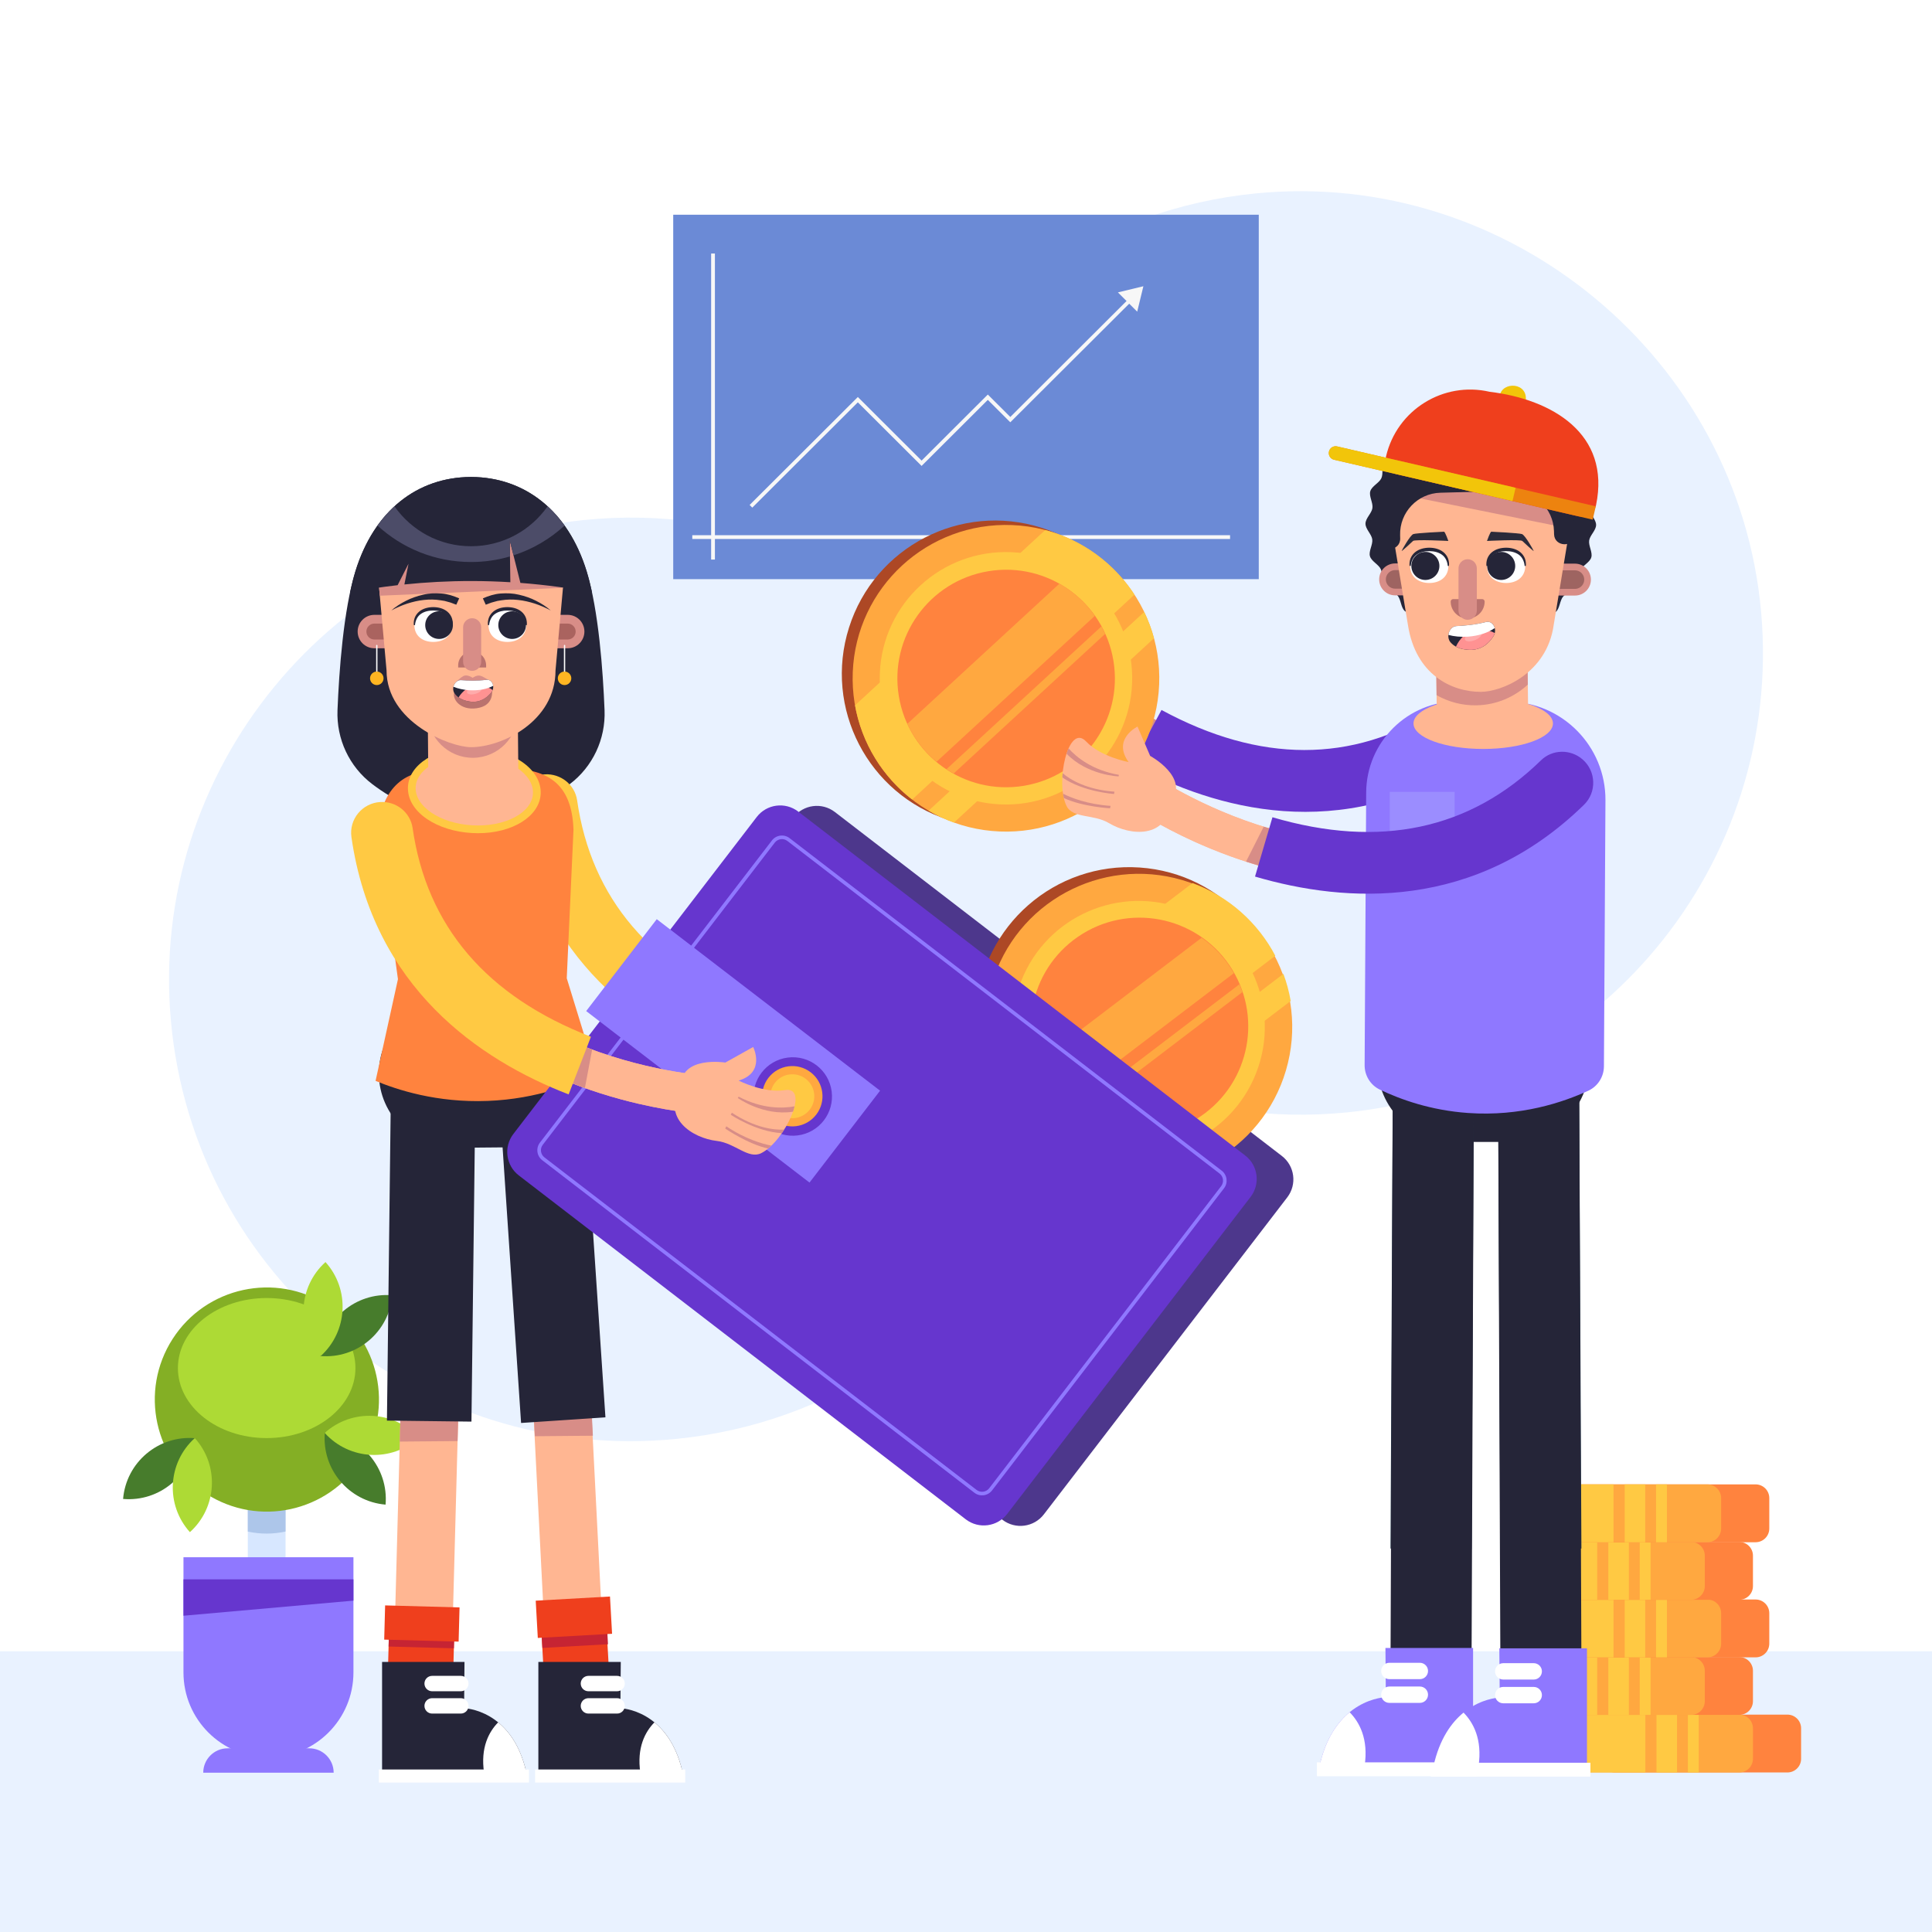 <?xml version="1.0" encoding="utf-8"?>
<!-- Generator: Adobe Illustrator 27.5.0, SVG Export Plug-In . SVG Version: 6.00 Build 0)  -->
<svg version="1.1" xmlns="http://www.w3.org/2000/svg" xmlns:xlink="http://www.w3.org/1999/xlink" x="0px" y="0px"
	 viewBox="0 0 500 500" style="enable-background:new 0 0 500 500;" xml:space="preserve">
<g id="BACKGROUND">
	<rect style="fill:#FFFFFF;" width="500" height="500"/>
</g>
<g id="OBJECTS">
	<path style="fill:#E9F2FF;" d="M455.784,158.473c-5.809-65.68-65.19-114.91-130.806-108.417
		c-39.85,3.943-73.181,27.034-91.783,59.256c-10.756,18.632-31.58,28.913-52.875,25.854c-9.499-1.365-19.317-1.599-29.3-0.573
		c-64.878,6.67-112.742,64.85-106.771,129.795c6.078,66.112,64.809,114.526,130.768,108c39.962-3.954,73.369-27.164,91.94-59.527
		c10.709-18.663,31.93-28.474,53.242-25.509c9.189,1.278,18.673,1.499,28.314,0.545C413.768,281.44,461.547,223.637,455.784,158.473
		z"/>
	<rect y="427.35" style="fill:#E9F2FF;" width="500" height="72.65"/>
	<g>
		<g>
			<rect x="64.128" y="376.177" style="fill:#D7E7FF;" width="9.773" height="69.252"/>
			<path style="fill:#ADC6EA;" d="M64.128,396.371c1.576,0.337,3.21,0.52,4.887,0.52c1.678,0,3.309-0.194,4.887-0.53v-20.185h-9.773
				V396.371z"/>
			<g>
				
					<ellipse transform="matrix(0.541 -0.841 0.841 0.541 -273.011 224.209)" style="fill:#84AF25;" cx="69.015" cy="362.359" rx="29.007" ry="29.007"/>
				<path style="fill:#ADDA35;" d="M91.987,354.052c0,10.009-10.285,18.123-22.973,18.123c-12.687,0-22.973-8.114-22.973-18.123
					c0-10.009,10.285-18.123,22.973-18.123C81.702,335.929,91.987,344.043,91.987,354.052z"/>
				<g>
					<path style="fill:#477C2C;" d="M101.526,335.214L101.526,335.214L101.526,335.214c-0.803,9.487-9.145,16.526-18.632,15.722l0,0
						C83.697,341.45,92.039,334.411,101.526,335.214z"/>
					<path style="fill:#ADDA35;" d="M84.235,326.621L84.235,326.621L84.235,326.621c6.373,7.073,5.805,17.973-1.268,24.346l0,0
						C76.594,343.893,77.162,332.994,84.235,326.621z"/>
				</g>
				<g>
					<path style="fill:#477C2C;" d="M31.855,387.927L31.855,387.927L31.855,387.927c0.803-9.487,9.145-16.526,18.631-15.722l0,0
						C49.683,381.691,41.342,388.731,31.855,387.927z"/>
					<path style="fill:#ADDA35;" d="M49.146,396.52L49.146,396.52L49.146,396.52c-6.373-7.073-5.805-17.973,1.269-24.346l0,0
						C56.787,379.248,56.219,390.148,49.146,396.52z"/>
				</g>
				<g>
					<path style="fill:#477C2C;" d="M99.787,389.397L99.787,389.397L99.787,389.397c-9.487-0.803-16.526-9.145-15.722-18.632l0,0
						C93.551,371.569,100.59,379.91,99.787,389.397z"/>
					<path style="fill:#ADDA35;" d="M108.38,372.107L108.38,372.107L108.38,372.107c-7.073,6.373-17.973,5.805-24.346-1.269l0,0
						C91.108,364.465,102.008,365.033,108.38,372.107z"/>
				</g>
			</g>
		</g>
		<g>
			<path style="fill:#8F78FF;" d="M69.475,454.812L69.475,454.812c-12.147,0-21.994-9.847-21.994-21.994v-29.809h43.989v29.809
				C91.469,444.964,81.622,454.812,69.475,454.812z"/>
			<polygon style="fill:#6636CE;" points="47.48,418.15 91.469,414.243 91.469,408.736 47.48,408.736 			"/>
			<path style="fill:#8F78FF;" d="M58.916,452.459h21.118c3.489,0,6.318,2.829,6.318,6.318l0,0H52.598l0,0
				C52.598,455.288,55.426,452.459,58.916,452.459z"/>
		</g>
	</g>
	<g>
		<g>
			<g>
				<rect x="174.23" y="55.571" style="fill:#6B8AD6;" width="151.539" height="94.314"/>
			</g>
			<g>
				<polygon style="fill:#F7F7F7;" points="194.689,131.376 193.999,130.685 222.008,102.744 238.508,119.204 255.647,102.107 
					261.464,107.91 291.774,77.676 292.463,78.367 261.464,109.29 255.647,103.487 238.508,120.583 222.008,104.124 				"/>
			</g>
			<g>
				<g>
					<rect x="184.043" y="65.611" style="fill:#F7F7F7;" width="0.977" height="79.201"/>
				</g>
				<g>
					<rect x="179.165" y="138.509" style="fill:#F7F7F7;" width="139.174" height="0.977"/>
				</g>
			</g>
			<g>
				<polygon style="fill:#F7F7F7;" points="294.309,80.657 289.312,75.672 295.906,74.079 				"/>
			</g>
		</g>
	</g>
	<g>
		<g>
			<path style="fill:#FF833E;" d="M462.576,458.712h-44.701c-1.96,0-3.549-1.589-3.549-3.549v-7.873c0-1.96,1.589-3.549,3.549-3.549
				h44.701c1.96,0,3.549,1.589,3.549,3.549v7.873C466.125,457.123,464.536,458.712,462.576,458.712z"/>
			<path style="fill:#FFA840;" d="M450.113,458.712h-44.701c-1.96,0-3.549-1.589-3.549-3.549v-7.873c0-1.96,1.589-3.549,3.549-3.549
				h44.701c1.96,0,3.549,1.589,3.549,3.549v7.873C453.662,457.123,452.073,458.712,450.113,458.712z"/>
			<path style="fill:#FFC943;" d="M425.817,458.712v-14.97h-21.034c-1.612,0-2.919,1.307-2.919,2.919v9.132
				c0,1.612,1.307,2.919,2.919,2.919H425.817z"/>
			<rect x="428.699" y="443.741" style="fill:#FFC943;" width="5.314" height="14.97"/>
			<rect x="436.82" y="443.741" style="fill:#FFC943;" width="2.807" height="14.97"/>
		</g>
		<g>
			<path style="fill:#FF833E;" d="M450.113,443.816h-44.701c-1.96,0-3.549-1.589-3.549-3.549v-7.873c0-1.96,1.589-3.549,3.549-3.549
				h44.701c1.96,0,3.549,1.589,3.549,3.549v7.873C453.662,442.228,452.073,443.816,450.113,443.816z"/>
			<path style="fill:#FFA840;" d="M437.65,443.816H392.95c-1.96,0-3.548-1.589-3.548-3.549v-7.873c0-1.96,1.589-3.549,3.548-3.549
				h44.701c1.96,0,3.549,1.589,3.549,3.549v7.873C441.199,442.228,439.61,443.816,437.65,443.816z"/>
			<path style="fill:#FFC943;" d="M413.354,443.816v-14.97H392.32c-1.612,0-2.919,1.307-2.919,2.919v9.132
				c0,1.612,1.307,2.919,2.919,2.919H413.354z"/>
			<rect x="416.236" y="428.846" style="fill:#FFC943;" width="5.314" height="14.97"/>
			<rect x="424.357" y="428.846" style="fill:#FFC943;" width="2.807" height="14.97"/>
		</g>
		<g>
			<path style="fill:#FF833E;" d="M454.342,428.921h-44.701c-1.96,0-3.549-1.589-3.549-3.549v-7.873c0-1.96,1.589-3.549,3.549-3.549
				h44.701c1.96,0,3.549,1.589,3.549,3.549v7.873C457.891,427.332,456.302,428.921,454.342,428.921z"/>
			<path style="fill:#FFA840;" d="M441.88,428.921h-44.701c-1.96,0-3.549-1.589-3.549-3.549v-7.873c0-1.96,1.589-3.549,3.549-3.549
				h44.701c1.96,0,3.549,1.589,3.549,3.549v7.873C445.428,427.332,443.839,428.921,441.88,428.921z"/>
			<path style="fill:#FFC943;" d="M417.583,428.921v-14.97H396.55c-1.612,0-2.919,1.307-2.919,2.919v9.132
				c0,1.612,1.307,2.919,2.919,2.919H417.583z"/>
			<rect x="420.465" y="413.95" style="fill:#FFC943;" width="5.314" height="14.97"/>
			<rect x="428.586" y="413.95" style="fill:#FFC943;" width="2.807" height="14.97"/>
		</g>
		<g>
			<path style="fill:#FF833E;" d="M450.113,414.025h-44.701c-1.96,0-3.549-1.589-3.549-3.549v-7.873c0-1.96,1.589-3.549,3.549-3.549
				h44.701c1.96,0,3.549,1.589,3.549,3.549v7.873C453.662,412.436,452.073,414.025,450.113,414.025z"/>
			<path style="fill:#FFA840;" d="M437.65,414.025H392.95c-1.96,0-3.548-1.589-3.548-3.549v-7.873c0-1.96,1.589-3.549,3.548-3.549
				h44.701c1.96,0,3.549,1.589,3.549,3.549v7.873C441.199,412.436,439.61,414.025,437.65,414.025z"/>
			<path style="fill:#FFC943;" d="M413.354,414.025v-14.97H392.32c-1.612,0-2.919,1.307-2.919,2.919v9.132
				c0,1.612,1.307,2.919,2.919,2.919H413.354z"/>
			<rect x="416.236" y="399.055" style="fill:#FFC943;" width="5.314" height="14.97"/>
			<rect x="424.357" y="399.055" style="fill:#FFC943;" width="2.807" height="14.97"/>
		</g>
		<g>
			<path style="fill:#FF833E;" d="M454.342,399.129h-44.701c-1.96,0-3.549-1.589-3.549-3.549v-7.873c0-1.96,1.589-3.549,3.549-3.549
				h44.701c1.96,0,3.549,1.589,3.549,3.549v7.873C457.891,397.541,456.302,399.129,454.342,399.129z"/>
			<path style="fill:#FFA840;" d="M441.88,399.129h-44.701c-1.96,0-3.549-1.589-3.549-3.549v-7.873c0-1.96,1.589-3.549,3.549-3.549
				h44.701c1.96,0,3.549,1.589,3.549,3.549v7.873C445.428,397.541,443.839,399.129,441.88,399.129z"/>
			<path style="fill:#FFC943;" d="M417.583,399.129v-14.97H396.55c-1.612,0-2.919,1.307-2.919,2.919v9.132
				c0,1.612,1.307,2.919,2.919,2.919H417.583z"/>
			<rect x="420.465" y="384.159" style="fill:#FFC943;" width="5.314" height="14.97"/>
			<rect x="428.586" y="384.159" style="fill:#FFC943;" width="2.807" height="14.97"/>
		</g>
	</g>
	<g>
		<g>
			<g>
				<path style="fill:#FFB692;" d="M279.464,185.646c-8.148-6.021-12.968-11.037-13.285-11.37l7.239-6.899
					c0.115,0.12,11.708,12.137,29.2,20.789c22.856,11.307,44.609,11.853,64.655,1.621l4.546,8.907
					c-22.782,11.628-48.344,11.038-73.923-1.708C290.687,193.393,284.452,189.331,279.464,185.646z"/>
			</g>
			<g>
				<path style="fill:#FFB692;" d="M279.464,185.646c-8.148-6.021-12.968-11.037-13.285-11.37l7.239-6.899
					c0.115,0.12,11.708,12.137,29.2,20.789c22.856,11.307,44.609,11.853,64.655,1.621l4.546,8.907
					c-22.782,11.628-48.344,11.038-73.923-1.708C290.687,193.393,284.452,189.331,279.464,185.646z"/>
			</g>
			<path style="fill:#D88D87;" d="M297.869,185.662l-6.36,7.88c1.768,1.021,3.61,2.026,5.526,3.001l4.351-9
				C300.185,186.928,299.01,186.3,297.869,185.662z"/>
			<g>
				<path style="fill:#6636CE;" d="M292.98,197.812l7.618-14.07c25.458,13.786,49.325,13.812,71.048,0.107
					c3.47-2.189,8.054-1.281,10.538,1.985l0,0c2.831,3.722,1.892,9.096-2.063,11.593
					C346.826,218.445,314.684,209.563,292.98,197.812z"/>
			</g>
			<g>
				<path style="fill:#FFB692;" d="M274.018,180.533c6.88,3.956,10.738-6.922,10.738-6.922l6.817-4.301c0,0-4.095-5.905-9.207-0.832
					c0,0,1.613-10.039-1.105-13.51c-1.276-1.63-9.22-2.854-13.309-1.474c-0.867,0.292-1.318,1.234-1.003,2.094
					c0.757,2.063,1.855,6.316,0.145,10.557C264.71,172.053,264.789,181.144,274.018,180.533z"/>
				<path style="fill:#D88D87;" d="M282.366,168.479c0,0-5.759-1.31-8.913,4.8c0,0,3.715-4.889,8.836-4.346L282.366,168.479z"/>
				<path style="fill:#D88D87;" d="M270.642,167.409c0,0,4.556-1.468,9.237-0.445C279.879,166.964,276.299,163.236,270.642,167.409z
					"/>
				<g>
					<path style="fill:#D88D87;" d="M272.384,166.903l0.357-0.157c0,0,0.181-8.116-3.868-13.505
						c-0.133,0.03-0.262,0.062-0.389,0.095C269.797,155.529,272.591,160.928,272.384,166.903z"/>
					<path style="fill:#D88D87;" d="M277.733,166.169l0.594,0.209c0,0,2.589-7.697-0.621-12.925
						c-1.487-0.326-3.25-0.533-4.969-0.554c0.971,1.721,3.512,7.008,2.193,13.235l0.481,0.05c0,0,2.631-7.734-1.765-13.112
						l3.427,0.264C277.074,153.336,280.316,159.046,277.733,166.169z"/>
				</g>
			</g>
		</g>
		<g>
			<g>
				<g>
					
						<ellipse transform="matrix(0.302 -0.953 0.953 0.302 13.666 367.224)" style="fill:#AD4825;" cx="257.569" cy="174.281" rx="39.682" ry="39.682"/>
					<path style="fill:#FFA840;" d="M299.992,177.156c0.893-21.897-16.134-40.373-38.032-41.266
						c-21.897-0.893-40.373,16.134-41.266,38.032c-0.893,21.898,16.134,40.373,38.032,41.266
						C280.623,216.081,299.099,199.054,299.992,177.156z"/>
					<g>
						<path style="fill:#FFC943;" d="M296.121,158.373L240.319,209.8c2.077,1.216,4.273,2.253,6.574,3.081l51.762-47.705
							C298.018,162.816,297.164,160.542,296.121,158.373z"/>
						<path style="fill:#FFC943;" d="M293.596,153.9c-5.279-8.097-13.44-14.172-23.099-16.72l-49.213,45.355
							c1.753,9.834,7.144,18.463,14.783,24.384L293.596,153.9z"/>
					</g>
					<path style="fill:#FFC943;" d="M292.983,176.871c-0.735,18.027-15.945,32.045-33.972,31.309
						c-18.027-0.735-32.045-15.945-31.309-33.972c0.735-18.027,15.945-32.045,33.972-31.309
						C279.701,143.634,293.719,158.844,292.983,176.871z"/>
					
						<ellipse transform="matrix(0.987 -0.162 0.162 0.987 -25.008 44.514)" style="fill:#FF833E;" cx="260.343" cy="175.539" rx="28.139" ry="28.139"/>
					<g>
						<path style="fill:#FFA840;" d="M285.042,162.116l-40.089,36.947c0.603,0.395,1.219,0.768,1.854,1.117l39.198-36.126
							C285.708,163.393,285.387,162.749,285.042,162.116z"/>
						<path style="fill:#FFA840;" d="M274.17,151.053l-39.358,36.273c1.763,3.81,4.354,7.157,7.554,9.823l40.979-37.767
							C280.949,155.976,277.824,153.121,274.17,151.053z"/>
					</g>
				</g>
			</g>
		</g>
		<g>
			<g>
				<g>
					<polygon style="fill:#FFB692;" points="405.27,443.171 391.051,443.068 392.24,330.975 406.459,331.078 					"/>
				</g>
			</g>
			<g>
				<polygon style="fill:#1D3244;" points="388.294,400.895 387.674,273.509 408.646,273.368 409.266,400.755 				"/>
			</g>
		</g>
		<path style="fill:#252538;" d="M391.3,255.613l-14.883,0c-10.978,0-19.96,8.982-19.96,19.96v0c0,10.978,8.982,19.96,19.96,19.96
			H391.3c10.978,0,19.96-8.982,19.96-19.96v0C411.259,264.595,402.278,255.613,391.3,255.613z"/>
		<g>
			<g>
				<g>
					<polygon style="fill:#FFB692;" points="363.863,443.171 378.082,443.068 376.893,330.975 362.674,331.078 					"/>
				</g>
			</g>
			<g>
				<polygon style="fill:#1D3244;" points="380.839,400.895 381.459,273.509 360.487,273.368 359.867,400.755 				"/>
			</g>
			<g>
				<polygon style="fill:#252538;" points="388.294,430.326 387.674,273.541 408.646,273.368 409.266,430.154 				"/>
			</g>
			<g>
				<polygon style="fill:#252538;" points="380.839,430.326 381.459,273.541 360.487,273.368 359.867,430.154 				"/>
			</g>
		</g>
		<g>
			<g>
				<path style="fill:#8F78FF;" d="M358.55,426.488l0.11,12.747c0,0-13.279,0.222-17.168,17.794l39.741-0.038v-30.504H358.55z"/>
			</g>
			<path style="fill:#FFFFFF;" d="M359.564,434.563h7.891c1.17,0,2.118-0.948,2.118-2.118l0,0c0-1.17-0.948-2.118-2.118-2.118
				h-7.891c-1.17,0-2.118,0.948-2.118,2.118l0,0C357.446,433.615,358.395,434.563,359.564,434.563z"/>
			<path style="fill:#FFFFFF;" d="M359.564,440.706h7.891c1.17,0,2.118-0.948,2.118-2.118l0,0c0-1.17-0.948-2.118-2.118-2.118
				h-7.891c-1.17,0-2.118,0.948-2.118,2.118l0,0C357.446,439.758,358.395,440.706,359.564,440.706z"/>
			<path style="fill:#FFFFFF;" d="M349.287,443.12c2.517,2.562,4.919,6.917,3.872,13.898l-11.666,0.011
				C343.06,449.947,346.153,445.686,349.287,443.12z"/>
			<rect x="340.816" y="456.093" style="fill:#FFFFFF;" width="41.314" height="3.595"/>
		</g>
		<g>
			<g>
				<path style="fill:#8F78FF;" d="M388.025,426.591l0.11,12.747c0,0-13.279,0.222-17.168,17.794l39.741-0.038v-30.504H388.025z"/>
			</g>
			<path style="fill:#FFFFFF;" d="M389.039,434.666h7.891c1.17,0,2.118-0.948,2.118-2.118l0,0c0-1.17-0.948-2.118-2.118-2.118
				h-7.891c-1.17,0-2.118,0.948-2.118,2.118l0,0C386.921,433.717,387.869,434.666,389.039,434.666z"/>
			<path style="fill:#FFFFFF;" d="M389.039,440.809h7.891c1.17,0,2.118-0.948,2.118-2.118l0,0c0-1.17-0.948-2.118-2.118-2.118
				h-7.891c-1.17,0-2.118,0.948-2.118,2.118l0,0C386.921,439.861,387.869,440.809,389.039,440.809z"/>
			<path style="fill:#FFFFFF;" d="M378.762,443.223c2.517,2.562,4.919,6.917,3.872,13.898l-11.666,0.011
				C372.535,450.05,375.628,445.789,378.762,443.223z"/>
			<rect x="370.291" y="456.196" style="fill:#FFFFFF;" width="41.314" height="3.595"/>
		</g>
		<g>
			<path style="fill:#8F78FF;" d="M353.165,275.654c-0.015,2.689,1.5,5.17,3.926,6.33c5.371,2.567,13.171,5.377,22.853,6.056
				c13.628,0.956,24.574-2.759,31.111-5.765c2.462-1.132,4.027-3.608,4.042-6.317c0.131-24.44,0.262-44.549,0.393-68.843
				c0.076-14.031-11.239-25.471-25.27-25.545l-12.802-0.068c-13.103-0.069-23.781,10.496-23.851,23.599L353.165,275.654z"/>
		</g>
		<path style="fill:#FFB692;" d="M401.901,187.231c0,3.644-8.078,6.598-18.043,6.598s-18.043-2.954-18.043-6.598
			c0-3.644,8.078-6.598,18.043-6.598S401.901,183.587,401.901,187.231z"/>
		<path style="fill:#9B8DFF;" d="M368.062,225.63L368.062,225.63c-4.636,0-8.394-3.758-8.394-8.394V204.93h16.787v12.306
			C376.455,221.872,372.697,225.63,368.062,225.63z"/>
		<g>
			<g>
				<g>
					<g>
						<path style="fill:#FFB692;" d="M383.655,143.898l-0.976,0.012c-6.259,0.076-11.271,5.212-11.195,11.471l0.378,31.03
							l23.642-0.288l-0.378-31.03C395.049,148.833,389.914,143.821,383.655,143.898z"/>
					</g>
				</g>
			</g>
			<path style="fill:#D88D87;" d="M395.395,177.175l-0.269-22.082c-0.048-3.915-2.075-7.341-5.118-9.34l-13.856,0.335
				c-2.865,2.089-4.714,5.479-4.668,9.294l0.299,24.522c3.074,1.744,6.633,2.724,10.424,2.632
				C387.313,182.412,391.916,180.388,395.395,177.175z"/>
			<g>
				<g>
					<path style="fill:#252538;" d="M383.379,107.333c-1.406-0.007-2.887-1.398-4.241-1.213c-1.388,0.19-2.438,1.933-3.756,2.312
						c-1.342,0.385-3.156-0.53-4.41,0.035c-1.269,0.572-1.783,2.54-2.947,3.281c-1.171,0.745-3.171,0.378-4.221,1.279
						c-1.052,0.902-0.993,2.935-1.906,3.977c-0.912,1.04-2.935,1.248-3.693,2.411c-0.753,1.156-0.127,3.09-0.712,4.352
						c-0.579,1.249-2.462,2.018-2.862,3.355c-0.393,1.314,0.755,2.99,0.55,4.376c-0.2,1.352-1.789,2.621-1.797,4.028
						c-0.007,1.406,1.568,2.693,1.754,4.047c0.19,1.388-0.976,3.052-0.597,4.37c0.385,1.342,2.26,2.132,2.826,3.386
						c0.572,1.269-0.075,3.195,0.666,4.36c0.745,1.171,2.767,1.401,3.667,2.45c0.902,1.052,0.822,3.084,1.863,3.997
						c1.04,0.912,3.043,0.566,4.207,1.324c1.156,0.753,1.649,2.727,2.911,3.313c1.249,0.579,3.072-0.317,4.409,0.083
						c1.314,0.393,2.345,2.147,3.731,2.352c1.352,0.2,2.848-1.175,4.254-1.167c1.406,0.008,2.887,1.399,4.241,1.213
						c1.388-0.19,2.438-1.933,3.756-2.311c1.342-0.385,3.156,0.53,4.41-0.036c1.269-0.572,1.783-2.54,2.947-3.281
						c1.171-0.745,3.171-0.378,4.221-1.279c1.052-0.902,0.993-2.935,1.906-3.977c0.912-1.04,2.935-1.247,3.693-2.411
						c0.753-1.156,0.127-3.09,0.712-4.352c0.579-1.249,2.462-2.018,2.862-3.355c0.393-1.314-0.755-2.991-0.55-4.376
						c0.2-1.352,1.789-2.621,1.797-4.028c0.008-1.406-1.568-2.693-1.754-4.047c-0.19-1.388,0.976-3.052,0.597-4.37
						c-0.385-1.342-2.26-2.132-2.826-3.386c-0.572-1.269,0.075-3.195-0.666-4.36c-0.745-1.171-2.767-1.401-3.667-2.45
						c-0.902-1.052-0.822-3.084-1.864-3.997c-1.04-0.912-3.043-0.566-4.207-1.324c-1.156-0.753-1.649-2.727-2.911-3.313
						c-1.249-0.579-3.072,0.317-4.409-0.082c-1.314-0.393-2.345-2.147-3.731-2.352C386.281,105.966,384.786,107.341,383.379,107.333
						z"/>
				</g>
				<g>
					<g>
						<path style="fill:#D88D87;" d="M361.054,154.077l46.539,0.053c2.281,0.002,4.133-1.845,4.135-4.126l0,0
							c0.002-2.281-1.845-4.133-4.126-4.135l-46.539-0.053c-2.281-0.002-4.133,1.845-4.135,4.126l0,0
							C356.926,152.224,358.773,154.075,361.054,154.077z"/>
						<path style="fill:#9E6461;" d="M407.929,152.38c1.179-0.162,2.069-1.184,2.071-2.377c0.001-1.325-1.075-2.404-2.4-2.405
							l-46.539-0.053c-0.112,0-0.225,0.007-0.334,0.022c-1.18,0.162-2.069,1.184-2.071,2.378c-0.001,1.325,1.075,2.404,2.4,2.405
							l46.539,0.053C407.707,152.402,407.819,152.395,407.929,152.38z"/>
					</g>
					<path style="fill:#FFB692;" d="M383.234,179.052L383.234,179.052c5.227,0,17.116-4.637,18.868-17.352l3.916-23.676
						c0-12.063-9.779-21.842-21.843-21.842h-1.881c-12.063,0-21.843,9.779-21.843,21.842l3.916,23.676
						C366.359,174.73,375.799,179.052,383.234,179.052z"/>
					<path style="fill:#D88D87;" d="M361.369,127.739l43.716,8.819c-0.061-4.003-1.227-7.868-3.293-11.196l-28.781-9.182
						C367.916,118.319,363.657,122.365,361.369,127.739z"/>
					<g>
						<g>
							<path style="fill:#FFFFFF;" d="M364.945,146.469c0,2.876,2.215,4.41,4.947,4.41s4.947-1.534,4.947-4.41
								c0-2.876-2.215-4.28-4.947-4.28S364.945,143.593,364.945,146.469z"/>
							<g>
								<path style="fill:#252538;" d="M374.685,146.469c-0.114-1.194-0.629-2.302-1.555-2.939
									c-0.916-0.642-2.082-0.897-3.238-0.897c-1.157-0.003-2.322,0.253-3.241,0.894c-0.926,0.638-1.443,1.747-1.553,2.942h-0.308
									c-0.06-0.632,0.017-1.29,0.24-1.915c0.236-0.619,0.641-1.188,1.16-1.618c1.047-0.874,2.416-1.18,3.702-1.191
									c1.286,0.008,2.655,0.313,3.705,1.187c0.519,0.431,0.922,1.001,1.16,1.62c0.221,0.627,0.299,1.285,0.236,1.917H374.685z"/>
							</g>
							<path style="fill:#252538;" d="M368.891,142.834c2.004,0.002,3.628,1.629,3.626,3.633c-0.002,2.005-1.629,3.628-3.633,3.626
								c-2.004-0.002-3.628-1.629-3.626-3.633C365.26,144.456,366.886,142.832,368.891,142.834z"/>
						</g>
					</g>
					<g>
						<g>
							<path style="fill:#FFFFFF;" d="M394.733,146.469c0,2.876-2.215,4.41-4.947,4.41c-2.732,0-4.947-1.534-4.947-4.41
								c0-2.876,2.215-4.28,4.947-4.28C392.518,142.189,394.733,143.593,394.733,146.469z"/>
							<g>
								<path style="fill:#252538;" d="M384.685,146.469c-0.062-0.632,0.015-1.29,0.236-1.917c0.238-0.619,0.641-1.189,1.16-1.62
									c1.05-0.874,2.419-1.179,3.705-1.187c1.285,0.011,2.655,0.316,3.702,1.191c0.518,0.43,0.924,0.999,1.16,1.618
									c0.223,0.626,0.3,1.283,0.24,1.915h-0.308c-0.11-1.195-0.626-2.304-1.553-2.942c-0.918-0.641-2.084-0.896-3.241-0.894
									c-1.156,0.001-2.322,0.255-3.238,0.897c-0.926,0.636-1.442,1.744-1.556,2.939H384.685z"/>
							</g>
							<path style="fill:#252538;" d="M388.504,142.834c-2.005,0.002-3.628,1.629-3.626,3.633c0.002,2.005,1.629,3.628,3.633,3.626
								c2.005-0.002,3.628-1.629,3.626-3.633C392.136,144.456,390.509,142.832,388.504,142.834z"/>
						</g>
					</g>
					<g>
						<path style="fill:#BA726E;" d="M383.584,155.047h-7.507c-0.353,0-0.638,0.286-0.638,0.639v0c0,2.42,1.966,4.381,4.392,4.381
							l0,0c2.426,0,4.392-1.962,4.392-4.381v0C384.223,155.333,383.937,155.047,383.584,155.047z"/>
						<g>
							<path style="fill:#D88D87;" d="M379.831,160.402L379.831,160.402c1.311,0,2.374-1.063,2.374-2.374v-10.926
								c0-1.311-1.063-2.374-2.374-2.374l0,0c-1.311,0-2.373,1.063-2.373,2.374v10.926
								C377.457,159.34,378.52,160.402,379.831,160.402z"/>
						</g>
					</g>
					<g>
						<path style="fill:#2B2B3A;" d="M365.782,138.213c0.827-0.261,7.612-0.609,7.917-0.609c0.305,0,1.131,2.392,1.131,2.392
							s-8.7-0.435-9.135,0c-0.435,0.435-2.958,2.741-2.958,2.61C362.737,142.476,364.955,138.474,365.782,138.213z"/>
						<path style="fill:#2B2B3A;" d="M385.962,137.604c0.305,0,7.091,0.348,7.917,0.609c0.826,0.261,3.045,4.263,3.045,4.393
							c0,0.131-2.523-2.175-2.958-2.61c-0.435-0.435-9.135,0-9.135,0S385.658,137.604,385.962,137.604z"/>
					</g>
					<g>
						<g>
							<path style="fill:#252538;" d="M376.924,162.028c2.033-0.084,4.889-0.338,7.636-1.047c1.807-0.467,3.062,1.906,1.93,3.692
								c-1.205,1.9-3.135,3.588-6.181,3.507c-2.496-0.066-3.999-0.899-4.9-1.93C374.133,164.79,375.112,162.103,376.924,162.028z"/>
						</g>
						<g>
							<path style="fill:#FF9292;" d="M380.309,168.18c3.045,0.081,4.976-1.607,6.181-3.507c0.17-0.268,0.28-0.549,0.348-0.831
								c-1.015-0.606-2.42-0.965-4.382-0.768c-3.029,0.305-4.715,2.224-5.653,4.26c-0.002,0.004-0.003,0.008-0.004,0.012
								C377.668,167.818,378.806,168.139,380.309,168.18z"/>
						</g>
						<g>
							<path style="fill:#FFABAB;" d="M379.151,165.552c0.238,0.543,1.388,0.591,2.568,0.108c1.18-0.483,1.943-1.315,1.705-1.858
								c-0.238-0.543-1.387-0.591-2.568-0.108C379.676,164.177,378.913,165.009,379.151,165.552z"/>
						</g>
						<g>
							<path style="fill:#FFFFFF;" d="M376.924,162.028c2.033-0.084,4.889-0.338,7.636-1.047c1.11-0.287,2.009,0.499,2.277,1.561
								c-1.703,1.201-4.19,2.046-7.002,2.228c-1.803,0.117-3.508-0.054-4.987-0.448C374.972,163.16,375.781,162.075,376.924,162.028
								z"/>
						</g>
					</g>
				</g>
				<g>
					<path style="fill:#252538;" d="M378.656,114.705l5.937-0.161c12.304-0.333,22.549,9.371,22.882,21.675l0.046,1.686
						c0.005,0.177,0.003,0.353-0.007,0.526c-0.178,3.346-5.234,3.173-5.324-0.176l-0.022-0.813
						c-0.16-5.916-5.086-10.582-11.003-10.422l-18.396,0.498c-5.916,0.16-10.582,5.086-10.422,11.002l0.022,0.813
						c0.091,3.349-4.948,3.795-5.307,0.464c-0.019-0.173-0.03-0.348-0.035-0.525l-0.046-1.686
						C356.648,125.283,366.352,115.038,378.656,114.705z"/>
				</g>
				<g>
					<path style="fill:#F2C50A;" d="M388.065,103.25c0.078,4.434,7.04,4.21,6.832-0.221C394.82,98.596,387.857,98.82,388.065,103.25
						z"/>
					<path style="fill:#EF3F1D;" d="M361.579,122.762l46.861,10.854c2.07,0.48,4.137-0.81,4.616-2.88l0,0
						c3.844-18.504-11.404-27.401-27.514-29.337c-12.037-2.789-24.055,4.709-26.843,16.746
						C358.219,120.216,359.509,122.283,361.579,122.762z"/>
					<path style="fill:#ED830F;" d="M345.259,118.982l66.929,15.502l0.798-3.447l-66.929-15.502
						c-0.952-0.221-1.902,0.372-2.123,1.324l0,0C343.714,117.811,344.307,118.762,345.259,118.982z"/>
					<path style="fill:#F2C50A;" d="M392.235,126.231c-0.053,0.034-0.217-0.007-0.476-0.11l-45.702-10.585
						c-0.952-0.221-1.902,0.372-2.123,1.324c-0.22,0.952,0.372,1.902,1.324,2.123l46.177,10.696L392.235,126.231z"/>
				</g>
			</g>
		</g>
		<g>
			<g>
				<g>
					<path style="fill:#FFB692;" d="M302.951,207.589c5.1-6.331-5.293-11.968-5.293-11.968l-3.266-7.583
						c0,0-6.628,3.202-2.309,9.183c0,0-7.228-1.325-10.993-5.329c-4.596-4.887-8.063,10.55-5.079,16.673
						c1.621,3.326,6.978,2.057,10.997,4.464C292.607,216.382,302.098,217.024,302.951,207.589z"/>
				</g>
				<g>
					<path style="fill:#D88D87;" d="M288.42,204.89l-0.111,0.59c0,0-7.916-0.505-13.376-4.278c0.018-0.363,0.042-0.725,0.076-1.087
						C277.059,201.831,281.215,204.348,288.42,204.89z"/>
					<path style="fill:#D88D87;" d="M287.283,209.186c0,0-7.144-0.38-11.965-2.664c-0.082-0.356-0.15-0.727-0.207-1.108
						c2.035,1.016,6.306,2.756,12.306,3.143L287.283,209.186z"/>
					<path style="fill:#D88D87;" d="M289.497,200.933c0,0-8.088-0.268-13.473-5.883c0.16-0.484,0.335-0.937,0.523-1.355
						c2.039,2.256,6.121,5.639,13.002,6.829L289.497,200.933z"/>
				</g>
			</g>
			<g>
				<path style="fill:#FFB692;" d="M309.041,217.781c-9.226-4.186-14.988-8.085-15.367-8.344l5.638-8.259
					c0.138,0.093,13.985,9.423,32.899,14.23c24.714,6.283,46.101,2.272,63.568-11.922l6.306,7.761
					c-19.85,16.131-44.972,20.894-72.649,13.773C321.634,223.013,314.688,220.343,309.041,217.781z"/>
			</g>
			<g>
				<path style="fill:#FFB692;" d="M309.041,217.781c-9.226-4.186-14.988-8.085-15.367-8.344l5.638-8.259
					c0.138,0.093,13.985,9.423,32.899,14.23c24.714,6.283,46.101,2.272,63.568-11.922l6.306,7.761
					c-19.85,16.131-44.972,20.894-72.649,13.773C321.634,223.013,314.688,220.343,309.041,217.781z"/>
			</g>
			<path style="fill:#D88D87;" d="M327.043,213.952l-4.573,9.035c1.942,0.63,3.954,1.227,6.031,1.78l2.375-9.711
				C329.573,214.706,328.292,214.338,327.043,213.952z"/>
			<g>
				<path style="fill:#6636CE;" d="M324.8,226.855l4.511-15.351c27.776,8.163,51.122,3.203,69.503-14.739
					c2.936-2.866,7.609-2.936,10.72-0.26l0,0c3.546,3.049,3.751,8.5,0.405,11.768C381.769,235.784,348.48,233.813,324.8,226.855z"/>
			</g>
		</g>
	</g>
	<g>
		<path style="fill:#252538;" d="M151.826,147.858c-4.841-15.72-16.036-24.339-29.828-24.417l0-0.004
			c-0.032,0-0.063,0.002-0.095,0.002c-0.032,0-0.063-0.002-0.095-0.002l0,0.004c-13.792,0.079-24.987,8.698-29.828,24.417
			c-3.107,10.09-4.229,25.866-4.635,35.942c-0.3,7.462,3.05,14.62,9.001,19.131c5.402,4.094,13.44,8.446,24.791,10.701h1.53
			c11.351-2.255,19.389-6.607,24.791-10.701c5.952-4.511,9.302-11.669,9.002-19.131
			C156.055,173.724,154.933,157.948,151.826,147.858z"/>
		<g>
			<path style="fill:#252538;" d="M131.604,258.386l-14.404,0.126c-10.625,0.093-19.241,8.841-19.148,19.439v0
				c0.093,10.598,8.862,19.193,19.486,19.1l14.404-0.126c10.625-0.093,19.241-8.841,19.148-19.439v0
				C150.998,266.888,142.229,258.293,131.604,258.386z"/>
			<g>
				<g>
					
						<rect x="138.782" y="300.11" transform="matrix(0.999 -0.051 0.051 0.999 -19.216 8.001)" style="fill:#FFB692;" width="15" height="156.558"/>
				</g>
				<polygon style="fill:#D88D87;" points="138.428,371.695 153.441,371.563 152.741,357.939 137.728,358.071 				"/>
				
					<rect x="140.459" y="421.593" transform="matrix(0.998 -0.056 0.056 0.998 -23.689 9.01)" style="fill:#EF3F1D;" width="16.894" height="11.083"/>
				
					<rect x="140.08" y="414.061" transform="matrix(0.998 -0.056 0.056 0.998 -23.298 8.982)" style="fill:#C62433;" width="17.011" height="12.134"/>
				
					<rect x="138.962" y="413.884" transform="matrix(0.998 -0.056 0.056 0.998 -23.219 8.98)" style="fill:#EF3F1D;" width="19.259" height="9.663"/>
				<g>
					
						<rect x="131.724" y="277.619" transform="matrix(0.998 -0.067 0.067 0.998 -21.232 10.251)" style="fill:#252538;" width="21.874" height="89.954"/>
				</g>
				<g>
					<g>
						<path style="fill:#252538;" d="M160.657,430.103l-0.104,11.987c0,0,12.487,0.209,16.144,16.733l-37.37-0.036v-28.684H160.657z
							"/>
					</g>
					<path style="fill:#FFFFFF;" d="M159.703,437.696h-7.42c-1.1,0-1.992-0.892-1.992-1.992l0,0c0-1.1,0.892-1.992,1.992-1.992h7.42
						c1.1,0,1.992,0.892,1.992,1.992l0,0C161.695,436.805,160.803,437.696,159.703,437.696z"/>
					<path style="fill:#FFFFFF;" d="M159.703,443.473h-7.42c-1.1,0-1.992-0.892-1.992-1.992l0,0c0-1.1,0.892-1.992,1.992-1.992h7.42
						c1.1,0,1.992,0.892,1.992,1.992l0,0C161.695,442.581,160.803,443.473,159.703,443.473z"/>
					<path style="fill:#FFFFFF;" d="M169.367,445.743c-2.367,2.41-4.625,6.504-3.641,13.069l10.97,0.01
						C175.223,452.163,172.314,448.156,169.367,445.743z"/>
					
						<rect x="138.483" y="457.943" transform="matrix(-1 -1.224647e-16 1.224647e-16 -1 315.816 919.266)" style="fill:#FFFFFF;" width="38.85" height="3.381"/>
				</g>
			</g>
			<g>
				<g>
					<polygon style="fill:#FFB692;" points="101.195,457.315 105.399,300.876 120.379,300.106 116.175,456.545 					"/>
				</g>
				<polygon style="fill:#D88D87;" points="118.788,359.315 103.825,359.446 103.459,373.079 118.422,372.948 				"/>
				
					<rect x="100.587" y="420.736" transform="matrix(1 0.027 -0.027 1 11.486 -2.777)" style="fill:#EF3F1D;" width="16.894" height="10.255"/>
				
					<rect x="100.652" y="420.737" transform="matrix(1 0.027 -0.027 1 11.422 -2.78)" style="fill:#C62433;" width="16.894" height="5.448"/>
				
					<rect x="99.562" y="415.574" transform="matrix(1 0.027 -0.027 1 11.329 -2.783)" style="fill:#EF3F1D;" width="19.259" height="8.853"/>
				<g>
					
						<rect x="70.577" y="315.878" transform="matrix(0.012 -1 1 0.012 -216.586 434.437)" style="fill:#252538;" width="81.928" height="21.874"/>
				</g>
				<g>
					<g>
						<path style="fill:#252538;" d="M120.212,430.103l-0.104,11.987c0,0,12.487,0.209,16.144,16.733l-37.37-0.036v-28.684H120.212z
							"/>
					</g>
					<path style="fill:#FFFFFF;" d="M119.258,437.696h-7.42c-1.1,0-1.992-0.892-1.992-1.992l0,0c0-1.1,0.892-1.992,1.992-1.992h7.42
						c1.1,0,1.992,0.892,1.992,1.992l0,0C121.251,436.805,120.359,437.696,119.258,437.696z"/>
					<path style="fill:#FFFFFF;" d="M119.258,443.473h-7.42c-1.1,0-1.992-0.892-1.992-1.992l0,0c0-1.1,0.892-1.992,1.992-1.992h7.42
						c1.1,0,1.992,0.892,1.992,1.992l0,0C121.251,442.581,120.359,443.473,119.258,443.473z"/>
					<path style="fill:#FFFFFF;" d="M128.923,445.743c-2.367,2.41-4.625,6.504-3.641,13.069l10.97,0.01
						C134.778,452.163,131.87,448.156,128.923,445.743z"/>
					
						<rect x="98.038" y="457.943" transform="matrix(-1 -1.224647e-16 1.224647e-16 -1 234.927 919.266)" style="fill:#FFFFFF;" width="38.85" height="3.381"/>
				</g>
			</g>
			<g>
				<g>
					<path style="fill:#FFB692;" d="M207.768,278.473c9.867,2.298,16.812,2.715,17.27,2.741l0.558-9.984
						c-0.166-0.01-16.831-1.043-34.76-8.749c-23.428-10.067-37.949-26.274-43.159-48.169l-9.728,2.315
						c5.921,24.883,22.946,43.96,49.235,55.168C194.593,274.953,201.729,277.066,207.768,278.473z"/>
				</g>
				<g>
					<path style="fill:#FFB692;" d="M207.768,278.473c9.867,2.298,16.812,2.715,17.27,2.741l0.558-9.984
						c-0.166-0.01-16.831-1.043-34.76-8.749c-23.428-10.067-37.949-26.274-43.159-48.169l-9.728,2.315
						c5.921,24.883,22.946,43.96,49.235,55.168C194.593,274.953,201.729,277.066,207.768,278.473z"/>
				</g>
				<path style="fill:#D88D87;" d="M195.822,264.472l-1.875,9.951c-1.924-0.684-3.883-1.435-5.868-2.261l4.03-9.148
					C193.356,263.53,194.596,264.017,195.822,264.472z"/>
				<g>
					<path style="fill:#FFC943;" d="M189.743,276.072l5.771-14.923c-27.003-10.441-42.499-28.593-46.152-54.017
						c-0.584-4.062-4.247-6.962-8.344-6.735l0,0c-4.669,0.259-8.151,4.458-7.488,9.087
						C139.119,248.461,166.723,267.171,189.743,276.072z"/>
				</g>
				<g>
					<path style="fill:#FFB692;" d="M215.192,279.303c-7.473-2.672-1.693-12.663-1.693-12.663l-1.146-7.979
						c0,0,7.151-0.712,6.603,6.469c0,0,6.597-7.737,11.002-7.919c2.068-0.086,8.151,5.169,9.752,9.176
						c0.34,0.85-0.085,1.804-0.944,2.121c-2.061,0.762-6.011,2.684-8.13,6.735C227.683,280.89,220.711,286.725,215.192,279.303z"/>
					<path style="fill:#D88D87;" d="M218.955,265.132c0,0,4.731,3.535,2.126,9.898c0,0,1.313-5.998-2.421-9.545L218.955,265.132z"/>
					<path style="fill:#D88D87;" d="M227.373,273.363c0,0-1.837-4.42-5.651-7.32C221.722,266.043,226.88,266.351,227.373,273.363z"
						/>
					<g>
						<path style="fill:#D88D87;" d="M226.628,271.709l-0.112-0.374c0,0,6.061-5.4,12.789-5.812c0.063,0.12,0.123,0.24,0.18,0.358
							C236.964,266.303,231.042,267.677,226.628,271.709z"/>
						<path style="fill:#D88D87;" d="M223.718,267.161l-0.544-0.317c0,0,4.181-6.962,10.242-7.908
							c1.213,0.921,2.514,2.129,3.644,3.423c-1.94,0.377-7.613,1.87-11.497,6.912l-0.35-0.333c0,0,4.182-7.019,11.126-7.159
							l-2.423-2.438C233.915,259.342,227.466,260.576,223.718,267.161z"/>
					</g>
				</g>
			</g>
			<g>
				<g>
					<path style="fill:#FF833E;" d="M154.238,277.752c-5.308,2.642-15.102,6.663-28.012,7.165
						c-13.228,0.515-23.516-2.907-29.03-5.19c1.931-8.773,3.861-17.546,5.792-26.318l-5.02-36.449
						c-0.325-9.338,4.051-17.068,13.411-17.392l18.241-0.632c12.068-0.418,18.38,3.742,18.798,15.781l-1.742,38.455L154.238,277.752
						z"/>
				</g>
				<path style="fill:none;stroke:#A83B5D;stroke-width:1.054;stroke-miterlimit:10;" d="M93.731,177.289"/>
				<path style="fill:#FFC943;" d="M123.704,215.633c-0.522,0-1.052-0.015-1.585-0.046c-4.409-0.252-8.523-1.533-11.586-3.607
					c-3.375-2.286-5.133-5.279-4.951-8.43c0.332-5.766,7.308-10.115,16.226-10.115c0.521,0,1.05,0.015,1.583,0.045
					c4.409,0.252,8.523,1.534,11.585,3.608c3.374,2.286,5.133,5.279,4.951,8.43C139.594,211.284,132.62,215.633,123.704,215.633
					C123.704,215.633,123.704,215.633,123.704,215.633z"/>
				<path style="fill:#FFB692;" d="M107.578,203.665c-0.288,5.002,6.273,9.446,14.654,9.926c8.381,0.48,15.409-3.186,15.697-8.188
					c0.288-5.002-6.273-9.446-14.654-9.926C114.894,194.997,107.866,198.663,107.578,203.665z"/>
				<g>
					<path style="fill:#FFB692;" d="M122.138,160.111L122.138,160.111c6.435-0.056,11.697,5.101,11.753,11.52l0.276,31.461
						l-23.302,0.204l-0.276-31.461C110.533,165.417,115.703,160.168,122.138,160.111z"/>
					<path style="fill:#D88D87;" d="M133.829,164.554l0.174,19.838c0.056,6.419-5.114,11.668-11.549,11.725l0,0
						c-6.435,0.056-11.697-5.101-11.753-11.52l-0.174-19.838"/>
					<path style="fill:#D88D87;" d="M117.714,186.143c-0.089,1.213,2.193,2.368,5.099,2.581c2.905,0.212,5.332-0.599,5.421-1.812
						c0.089-1.213-2.194-2.369-5.098-2.581C120.231,184.119,117.803,184.93,117.714,186.143z"/>
				</g>
			</g>
		</g>
		<g>
			<path style="fill:#4D378C;" d="M143.755,304.313l115.676,89.006c3.351,2.573,8.153,1.942,10.726-1.409l62.987-82.034
				c2.573-3.351,1.942-8.153-1.409-10.726l-115.676-89.006c-3.351-2.573-8.153-1.942-10.726,1.409l-62.987,82.034
				C139.773,296.938,140.404,301.74,143.755,304.313z"/>
			<g>
				<g>
					<g>
						
							<ellipse transform="matrix(0.067 -0.998 0.998 0.067 8.939 538.095)" style="fill:#AD4825;" cx="292.273" cy="264.266" rx="39.682" ry="39.682"/>
						
							<ellipse transform="matrix(0.282 -0.959 0.959 0.282 -43.296 473.688)" style="fill:#FFA840;" cx="294.917" cy="265.779" rx="39.682" ry="39.682"/>
						<g>
							<path style="fill:#FFC943;" d="M332.144,252.036l-60.369,45.98c1.954,1.405,4.044,2.643,6.257,3.682l55.999-42.652
								C333.617,256.637,332.98,254.293,332.144,252.036z"/>
							<path style="fill:#FFC943;" d="M330.049,247.347c-4.498-8.555-12.054-15.368-21.433-18.808l-53.241,40.551
								c0.825,9.955,5.385,19.051,12.437,25.66L330.049,247.347z"/>
						</g>
						
							<ellipse transform="matrix(0.366 -0.93 0.93 0.366 -60.434 442.811)" style="fill:#FFC943;" cx="294.917" cy="265.779" rx="32.668" ry="32.668"/>
						
							<ellipse transform="matrix(0.825 -0.565 0.565 0.825 -98.564 212.989)" style="fill:#FF833E;" cx="294.917" cy="265.779" rx="28.139" ry="28.139"/>
						<g>
							<path style="fill:#FFA840;" d="M320.764,254.726l-43.371,33.034c0.563,0.45,1.142,0.879,1.741,1.285l42.407-32.299
								C321.307,256.06,321.048,255.388,320.764,254.726z"/>
							<path style="fill:#FFA840;" d="M310.975,242.694l-42.58,32.431c1.399,3.958,3.665,7.533,6.602,10.486l44.334-33.767
								C317.263,248.229,314.419,245.095,310.975,242.694z"/>
						</g>
					</g>
				</g>
			</g>
			<path style="fill:#6636CE;" d="M134.265,304.197l115.676,89.006c3.351,2.573,8.153,1.942,10.726-1.409l62.987-82.034
				c2.573-3.351,1.942-8.153-1.409-10.726l-115.676-89.006c-3.351-2.573-8.153-1.942-10.726,1.409l-62.987,82.035
				C130.283,296.822,130.914,301.624,134.265,304.197z"/>
			<g>
				<path style="fill:#8F78FF;" d="M139.736,295.7l60.037-78.193c1.093-1.424,3.142-1.693,4.567-0.6l111.834,86.056
					c1.425,1.094,1.694,3.143,0.6,4.568l-60.036,78.192c-1.094,1.425-3.143,1.694-4.568,0.6l-111.833-86.056
					C138.911,299.173,138.642,297.124,139.736,295.7z M203.775,217.643c-1.019-0.782-2.484-0.59-3.266,0.429l-60.037,78.193
					c-0.783,1.019-0.59,2.485,0.429,3.268l111.833,86.056c1.02,0.783,2.485,0.59,3.268-0.429l60.036-78.192
					c0.782-1.019,0.59-2.485-0.429-3.268L203.775,217.643z"/>
			</g>
			
				<rect x="153.261" y="256.925" transform="matrix(-0.793 -0.609 0.609 -0.793 174.568 603.127)" style="fill:#8F78FF;" width="72.882" height="29.99"/>
			<g>
				
					<ellipse transform="matrix(0.992 -0.129 0.129 0.992 -34.846 28.786)" style="fill:#6636CE;" cx="205.052" cy="283.706" rx="10.151" ry="10.151"/>
			</g>
			<g>
				<path style="fill:#FFA840;" d="M198.86,278.951c-2.626,3.42-1.982,8.321,1.438,10.947c3.42,2.626,8.321,1.982,10.947-1.438
					c2.626-3.42,1.982-8.321-1.438-10.947C206.387,274.887,201.486,275.531,198.86,278.951z"/>
			</g>
			<g>
				<path style="fill:#FFC943;" d="M200.542,280.242c-1.913,2.491-1.444,6.061,1.047,7.974c2.491,1.913,6.061,1.444,7.974-1.047
					c1.913-2.491,1.444-6.061-1.047-7.974C206.025,277.282,202.454,277.751,200.542,280.242z"/>
			</g>
		</g>
		<g>
			<g>
				<g>
					<path style="fill:#FFB692;" d="M176.227,281.259c-0.189-8.127,11.487-6.27,11.487-6.27l7.209-4.026c0,0,3.307,6.576-3.761,8.69
						c0,0,6.54,3.351,11.965,2.468c6.622-1.078-0.03,13.279-6.126,16.318c-3.311,1.651-6.788-2.618-11.441-3.156
						C179.076,294.534,171.157,289.262,176.227,281.259z"/>
				</g>
				<g>
					<path style="fill:#D88D87;" d="M189.396,287.968l-0.271,0.535c0,0,6.587,4.42,13.215,4.753
						c0.207-0.299,0.408-0.601,0.602-0.909C200.271,292.461,195.441,291.926,189.396,287.968z"/>
					<path style="fill:#D88D87;" d="M187.682,292.068c0,0,5.897,4.049,11.113,5.173c0.282-0.232,0.562-0.486,0.839-0.753
						c-2.233-0.434-6.68-1.654-11.675-5.001L187.682,292.068z"/>
					<path style="fill:#D88D87;" d="M190.952,284.174c0,0,6.578,4.713,14.269,3.538c0.168-0.481,0.305-0.947,0.411-1.393
						c-2.991,0.548-8.289,0.745-14.471-2.502L190.952,284.174z"/>
				</g>
			</g>
			<g>
				<path style="fill:#FFB692;" d="M165.19,285.635c9.867,2.299,16.812,2.715,17.27,2.741l0.558-9.984
					c-0.166-0.01-16.831-1.043-34.76-8.749c-23.428-10.067-37.949-26.273-43.159-48.169l-9.728,2.315
					c5.921,24.883,22.946,43.96,49.235,55.168C152.015,282.115,159.15,284.228,165.19,285.635z"/>
			</g>
			<g>
				<path style="fill:#FFB692;" d="M165.19,285.635c9.867,2.299,16.812,2.715,17.27,2.741l0.558-9.984
					c-0.166-0.01-16.831-1.043-34.76-8.749c-23.428-10.067-37.949-26.273-43.159-48.169l-9.728,2.315
					c5.921,24.883,22.946,43.96,49.235,55.168C152.015,282.115,159.15,284.228,165.19,285.635z"/>
			</g>
			<path style="fill:#D88D87;" d="M153.243,271.634l-1.875,9.951c-1.924-0.684-3.883-1.435-5.868-2.261l4.03-9.148
				C150.777,270.692,152.017,271.18,153.243,271.634z"/>
			<g>
				<path style="fill:#FFC943;" d="M147.164,283.234l5.771-14.923c-27.003-10.441-42.499-28.593-46.152-54.017
					c-0.584-4.062-4.247-6.962-8.344-6.735l0,0c-4.669,0.259-8.151,4.458-7.488,9.087
					C96.541,255.623,124.145,274.333,147.164,283.234z"/>
			</g>
		</g>
		<g>
			<g>
				<g>
					<g>
						<path style="fill:#D88D87;" d="M146.923,167.767h-50.04c-2.387,0-4.322-1.935-4.322-4.322l0,0
							c0-2.387,1.935-4.322,4.322-4.322h50.04c2.387,0,4.322,1.935,4.322,4.322l0,0C151.245,165.832,149.31,167.767,146.923,167.767
							z"/>
					</g>
				</g>
			</g>
			<g>
				<g>
					<g>
						<path style="fill:#AA635F;" d="M94.823,163.445L94.823,163.445c0-1.138,0.922-2.06,2.059-2.06h50.04
							c1.137,0,2.06,0.922,2.06,2.06l0,0c0,1.138-0.922,2.06-2.059,2.06h-50.04C95.745,165.505,94.823,164.583,94.823,163.445z"/>
					</g>
				</g>
			</g>
			<g>
				<g>
					<g>
						<path style="fill:#FFB692;" d="M121.903,193.37L121.903,193.37c-5.536,0-21.866-6.558-21.866-19.884l-2.263-25.074
							c0-12.776,10.357-23.132,23.132-23.132h1.993c12.775,0,23.132,10.356,23.132,23.132l-2.263,25.074
							C143.768,186.811,129.777,193.37,121.903,193.37z"/>
					</g>
				</g>
			</g>
			<path style="fill:#D88D87;" d="M146.031,148.412c0-10.322-6.763-19.062-16.098-22.039h-16.061
				c-9.335,2.977-16.098,11.717-16.098,22.039l0.52,5.757l47.402-2.045L146.031,148.412z"/>
			<g>
				<path style="fill:#252538;" d="M124.967,154.854c1.466-0.634,3.017-1.147,4.622-1.256c1.592-0.113,3.201-0.064,4.73,0.317
					c1.53,0.352,3.012,0.853,4.387,1.557c1.377,0.692,2.682,1.518,3.827,2.521c-1.328-0.735-2.72-1.316-4.131-1.786
					c-1.419-0.447-2.857-0.793-4.306-0.94c-1.447-0.159-2.895-0.142-4.299,0.084l-1.052,0.167l-1.025,0.282
					c-0.695,0.147-1.328,0.486-2.008,0.693L124.967,154.854z"/>
			</g>
			<g>
				<path style="fill:#252538;" d="M118.093,156.492c-0.68-0.207-1.313-0.546-2.008-0.693l-1.025-0.282l-1.052-0.167
					c-1.404-0.225-2.852-0.243-4.299-0.084c-1.449,0.147-2.887,0.494-4.306,0.94c-1.411,0.47-2.802,1.051-4.131,1.786
					c1.145-1.003,2.451-1.829,3.827-2.521c1.375-0.703,2.857-1.205,4.387-1.557c1.529-0.382,3.138-0.431,4.73-0.317
					c1.605,0.109,3.155,0.622,4.622,1.256L118.093,156.492z"/>
			</g>
			<g>
				<g>
					<g>
						<path style="fill:#FFFFFF;" d="M136.187,161.78c0,2.837-2.185,4.351-4.88,4.351s-4.88-1.513-4.88-4.351
							c0-2.837,2.185-4.222,4.88-4.222S136.187,158.943,136.187,161.78z"/>
						<g>
							<path style="fill:#252538;" d="M126.274,161.78c-0.062-0.624,0.015-1.273,0.233-1.891c0.235-0.61,0.633-1.173,1.145-1.598
								c1.035-0.862,2.386-1.163,3.655-1.171c1.268,0.011,2.619,0.312,3.652,1.175c0.511,0.424,0.911,0.985,1.144,1.596
								c0.219,0.617,0.296,1.266,0.236,1.889h-0.304c-0.108-1.179-0.618-2.273-1.532-2.903c-0.906-0.633-2.056-0.884-3.197-0.882
								c-1.141,0.001-2.29,0.252-3.194,0.885c-0.914,0.628-1.422,1.721-1.535,2.899H126.274z"/>
						</g>
						<path style="fill:#252538;" d="M132.539,158.195c-1.977,0.002-3.579,1.607-3.577,3.584c0.002,1.978,1.607,3.579,3.584,3.577
							c1.977-0.002,3.579-1.607,3.577-3.584C136.121,159.794,134.516,158.193,132.539,158.195z"/>
					</g>
				</g>
				<g>
					<g>
						<path style="fill:#FFFFFF;" d="M107.242,161.78c0,2.837,2.185,4.351,4.88,4.351c2.695,0,4.88-1.513,4.88-4.351
							c0-2.837-2.185-4.222-4.88-4.222C109.427,157.558,107.242,158.943,107.242,161.78z"/>
						<g>
							<path style="fill:#252538;" d="M116.851,161.78c-0.112-1.178-0.621-2.271-1.534-2.899c-0.904-0.633-2.053-0.885-3.194-0.885
								c-1.141-0.003-2.291,0.249-3.197,0.882c-0.914,0.63-1.424,1.724-1.532,2.903h-0.304c-0.06-0.624,0.017-1.272,0.236-1.889
								c0.233-0.611,0.633-1.172,1.144-1.596c1.033-0.863,2.384-1.164,3.652-1.175c1.268,0.008,2.619,0.309,3.655,1.171
								c0.512,0.425,0.91,0.988,1.145,1.598c0.218,0.618,0.294,1.267,0.233,1.891H116.851z"/>
						</g>
						<path style="fill:#252538;" d="M113.631,158.195c1.978,0.002,3.579,1.607,3.577,3.584c-0.002,1.978-1.607,3.579-3.584,3.577
							c-1.977-0.002-3.579-1.607-3.577-3.584C110.049,159.794,111.654,158.193,113.631,158.195z"/>
					</g>
				</g>
				<path style="fill:#BA726E;" d="M125.812,172.741h-7.239v-0.526c0-1.994,1.62-3.61,3.619-3.61l0,0
					c1.999,0,3.619,1.616,3.619,3.61V172.741z"/>
				<path style="fill:#D88D87;" d="M122.193,173.615L122.193,173.615c-1.293,0-2.341-1.048-2.341-2.342v-8.931
					c0-1.293,1.048-2.342,2.341-2.342l0,0c1.293,0,2.341,1.048,2.341,2.342v8.931C124.534,172.566,123.486,173.615,122.193,173.615z
					"/>
				<g>
					<path style="fill:#D88D87;" d="M126.828,176.215c-2.182-1.216-2.652-1.959-4.526-0.804c0,0-1.367-0.974-2.357-0.454
						c-0.99,0.52-1.974,1.645-1.974,1.645l4.451,0.755L126.828,176.215z"/>
					<path style="fill:#BA726E;" d="M127.26,178.093c0.247,1.251,0.376,4.581-3.884,5.198c-4.333,0.627-6.502-2.448-5.768-4.307
						C118.342,177.124,127.26,178.093,127.26,178.093z"/>
					<g>
						<g>
							<path style="fill:#252538;" d="M119.337,176.022c1.72,0.142,4.151,0.227,6.538-0.082c1.57-0.204,2.378,1.925,1.238,3.31
								c-1.213,1.473-3.015,2.692-5.57,2.305c-2.094-0.317-3.272-1.175-3.923-2.138
								C116.699,178.055,117.804,175.895,119.337,176.022z"/>
						</g>
						<g>
							<path style="fill:#FF9292;" d="M121.543,181.555c2.555,0.387,4.357-0.832,5.57-2.305c0.171-0.208,0.293-0.433,0.38-0.663
								c-0.791-0.616-1.937-1.065-3.608-1.105c-2.582-0.06-4.202,1.379-5.204,2.995c-0.002,0.003-0.003,0.007-0.005,0.01
								C119.357,180.974,120.282,181.364,121.543,181.555z"/>
						</g>
						<g>
							<path style="fill:#FFABAB;" d="M120.843,179.222c0.144,0.482,1.106,0.643,2.15,0.36c1.044-0.284,1.773-0.904,1.63-1.386
								c-0.144-0.482-1.106-0.643-2.15-0.36C121.429,178.119,120.699,178.74,120.843,179.222z"/>
						</g>
						<g>
							<path style="fill:#FFFFFF;" d="M119.337,176.022c1.72,0.142,4.151,0.227,6.538-0.082c0.964-0.125,1.639,0.63,1.753,1.552
								c-1.56,0.833-3.742,1.283-6.128,1.143c-1.53-0.09-2.948-0.413-4.151-0.899C117.575,176.771,118.37,175.942,119.337,176.022z"
								/>
						</g>
					</g>
				</g>
			</g>
			<g>
				
					<line style="fill:none;stroke:#FFFFFF;stroke-width:0.336;stroke-linecap:round;stroke-miterlimit:10;" x1="97.515" y1="175.547" x2="97.515" y2="167.059"/>
				<path style="fill:#FFB522;" d="M99.261,175.547c0,0.965-0.782,1.747-1.746,1.747c-0.965,0-1.747-0.782-1.747-1.747
					c0-0.964,0.782-1.746,1.747-1.746C98.479,173.8,99.261,174.582,99.261,175.547z"/>
			</g>
			<g>
				
					<line style="fill:none;stroke:#FFFFFF;stroke-width:0.336;stroke-linecap:round;stroke-miterlimit:10;" x1="146.106" y1="175.547" x2="146.106" y2="167.059"/>
				<circle style="fill:#FFB522;" cx="146.106" cy="175.547" r="1.747"/>
			</g>
		</g>
		<path style="fill:#252538;" d="M131.921,139.856l2.758,10.997c6.751,0.514,12.956,1.394,18.534,2.449
			c-0.412-1.936-0.872-3.769-1.388-5.444c-4.841-15.72-16.036-24.339-29.828-24.417l0-0.004c-0.032,0-0.063,0.002-0.095,0.002
			c-0.032,0-0.063-0.002-0.095-0.002l0,0.004c-13.792,0.079-24.987,8.698-29.828,24.417c-0.516,1.675-0.976,3.509-1.388,5.445
			c3.818-0.722,7.933-1.361,12.315-1.859l2.816-5.541l-1.066,5.352c5.471-0.563,11.339-0.9,17.565-0.888
			c3.397,0.007,6.684,0.118,9.861,0.311L131.921,139.856z"/>
		<path style="fill:#4C4C68;" d="M146.106,136.022c-1.33-1.861-2.799-3.524-4.39-4.984c-4.372,6.242-11.613,10.327-19.813,10.327
			s-15.44-4.085-19.813-10.327c-1.591,1.46-3.06,3.123-4.39,4.984c6.372,5.852,14.87,9.426,24.203,9.426
			c3.501,0,6.883-0.505,10.081-1.442l-0.062-4.15l0.971,3.87C137.859,142.126,142.352,139.47,146.106,136.022z"/>
	</g>
</g>
</svg>
